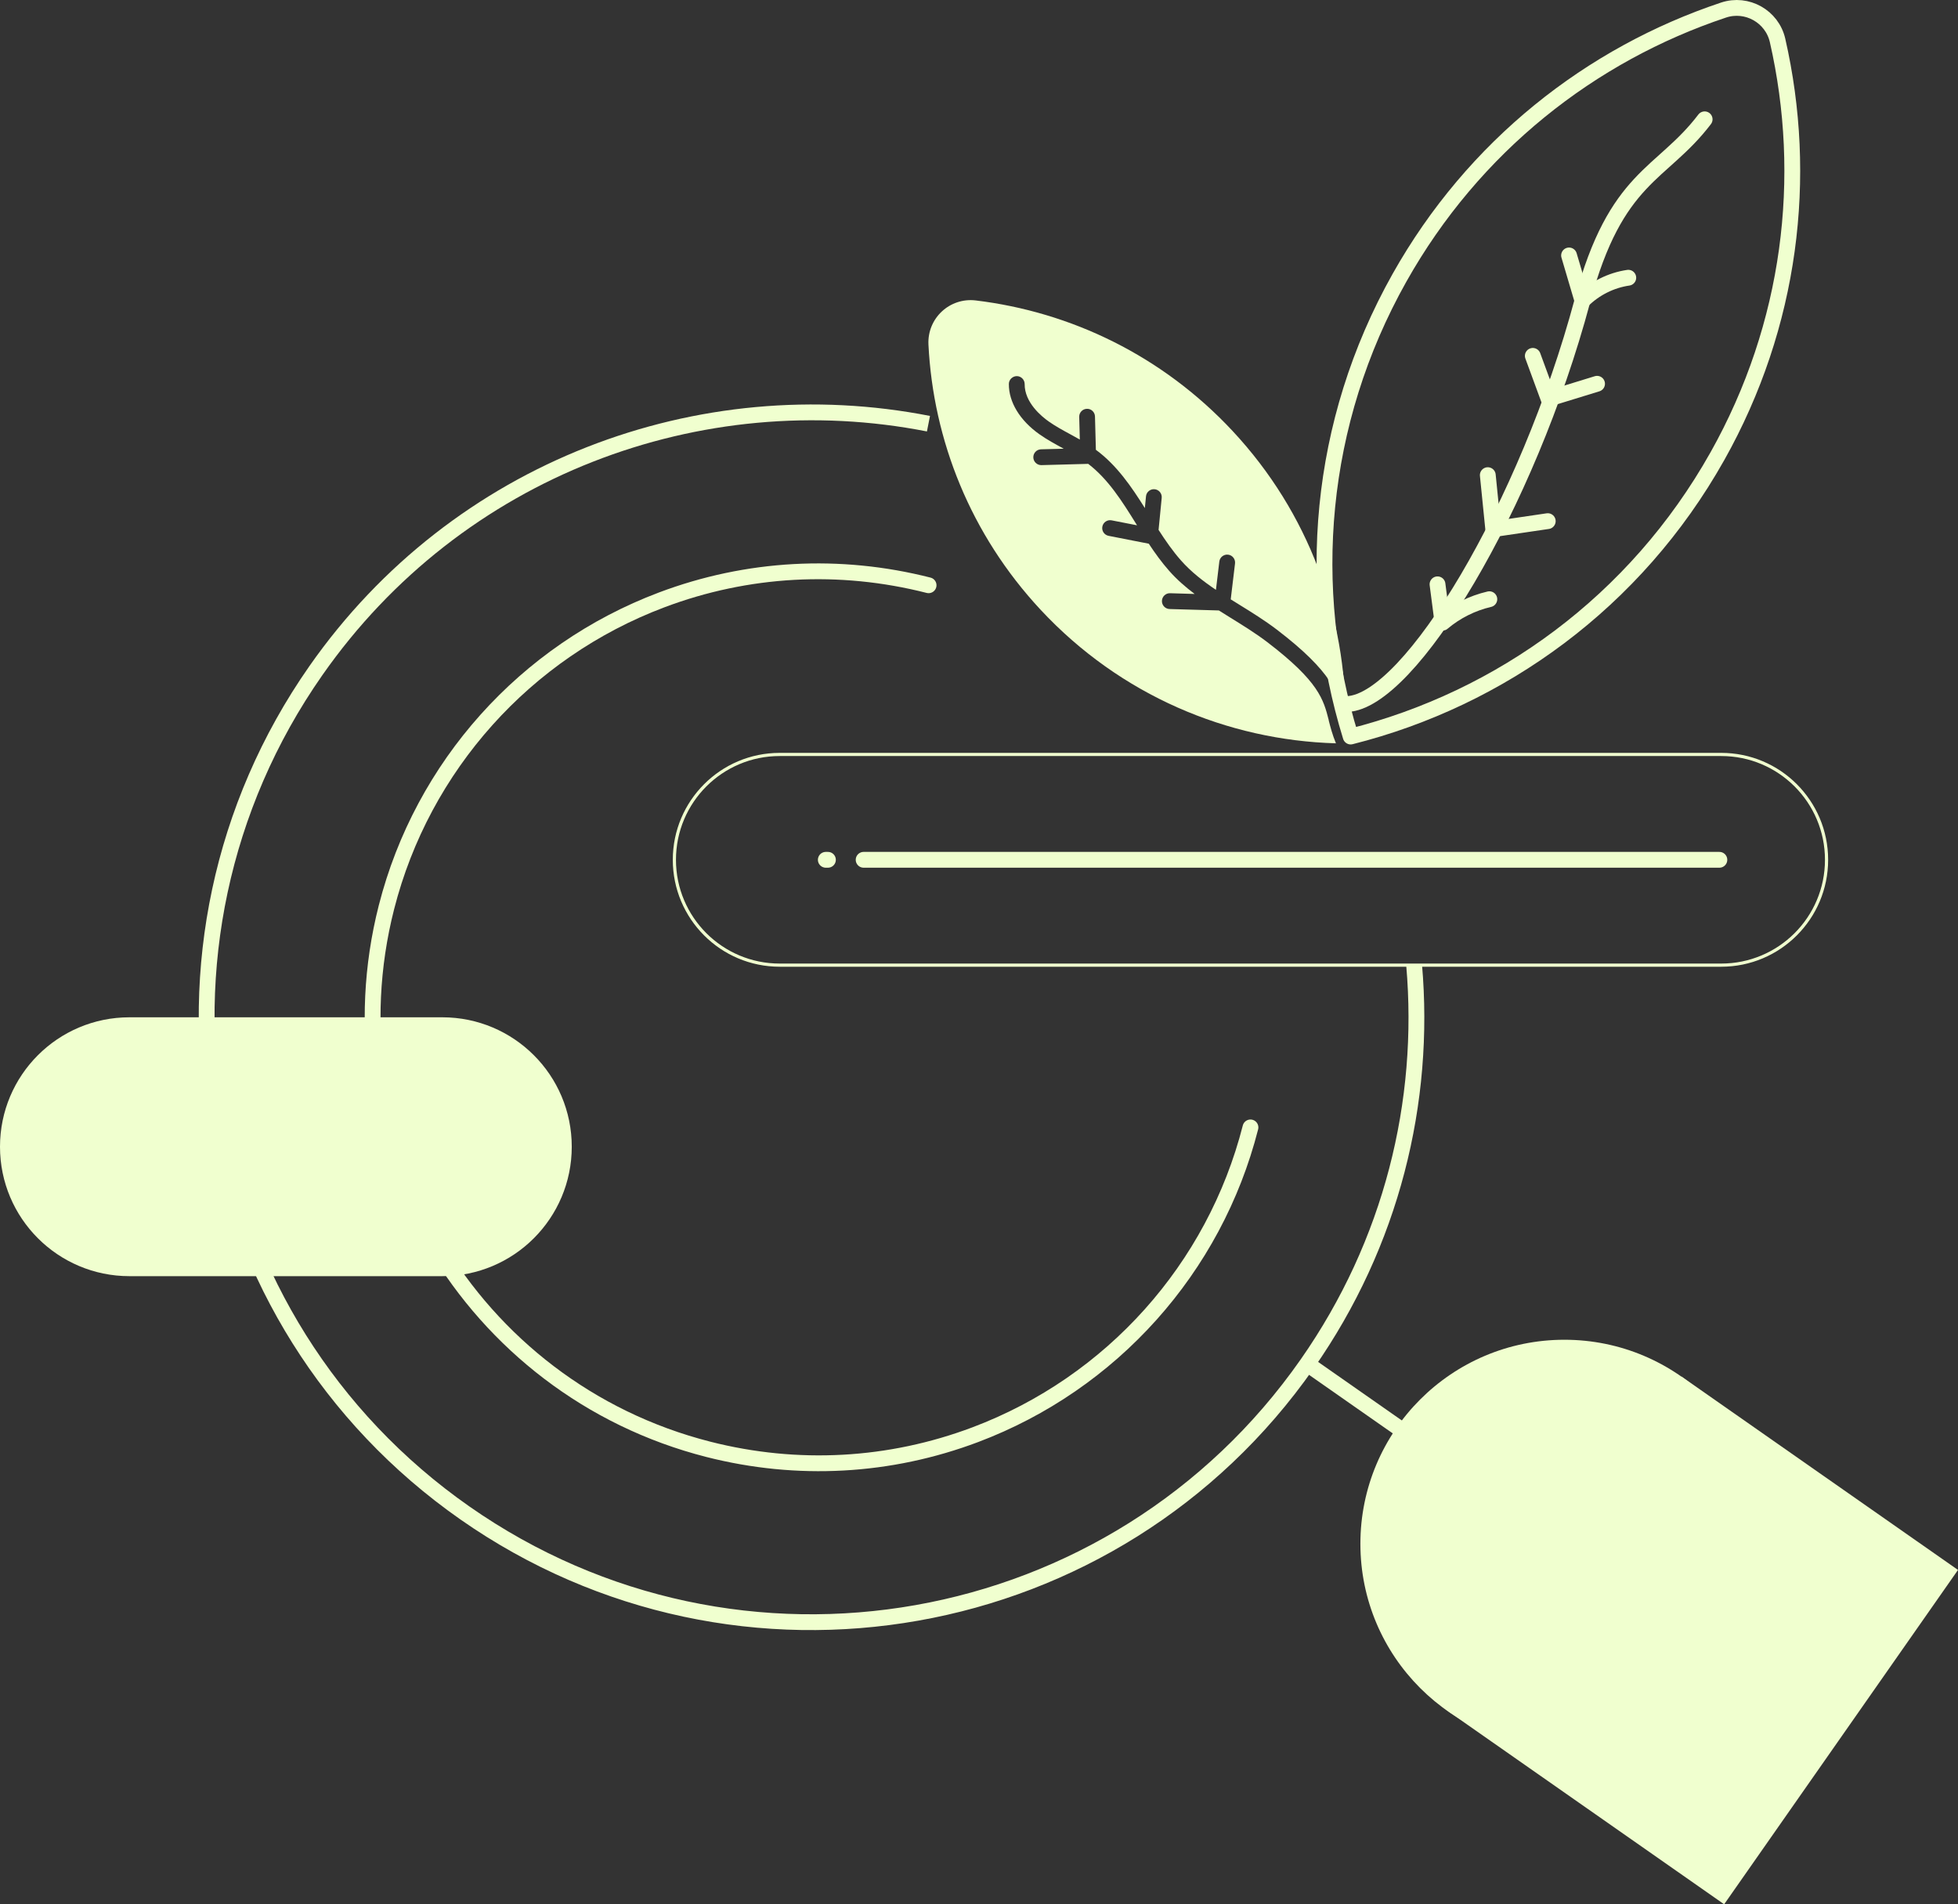 <?xml version="1.0" encoding="UTF-8"?>
<svg id="Laag_2" data-name="Laag 2" xmlns="http://www.w3.org/2000/svg" viewBox="0 0 619.5 602.49">
  <rect x="0" y="0" width="619.5" height="602.49" fill="#333333" stroke="none"/>
  <defs>
    <style>
      .cls-1 {
        fill: #f0ffcf;
        stroke-width: 0px;
      }

      .cls-2, .cls-3, .cls-4, .cls-5, .cls-6 {
        fill: none;
        stroke: #f0ffcf;
      }

      .cls-2, .cls-4 {
        stroke-linejoin: round;
      }

      .cls-2, .cls-4, .cls-5, .cls-6 {
        stroke-width: 5px;
      }

      .cls-2, .cls-6 {
        stroke-linecap: round;
      }

      .cls-3, .cls-5, .cls-6 {
        stroke-miterlimit: 10;
      }
    </style>
  </defs>
  <g id="Layer_1" data-name="Layer 1">
    <g>
      <circle class="cls-1" cx="494.97" cy="488.43" r="64.55"/>
      <rect class="cls-1" x="474.22" y="465.64" width="129.09" height="106.75" transform="translate(-195.33 663.03) rotate(-55.03)"/>
    </g>
    <path class="cls-5" d="M447.42,305.36c3.76,43.18-7.05,87.87-33.83,126.16-60.57,86.62-179.88,107.73-266.5,47.16-86.61-60.57-107.72-179.88-47.15-266.5,44.8-64.06,121.74-92.29,193.82-78.13"/>
    <path class="cls-6" d="M395.64,356.7c-11.37,44.6-43.91,80.94-87.04,97.21-27.09,10.22-56.3,11.82-84.48,4.64-75.37-19.21-121.05-96.16-101.84-171.53,11.37-44.6,43.91-80.94,87.04-97.21,27.09-10.22,56.3-11.82,84.48-4.64"/>
    <line class="cls-5" x1="464.74" y1="467.29" x2="413.59" y2="431.53"/>
    <path class="cls-1" d="M40.95,321.86h99c22.62,0,40.95,18.33,40.95,40.95h0c0,22.62-18.33,40.95-40.95,40.95H40.95c-22.62,0-40.95-18.33-40.95-40.95h0c0-22.62,18.33-40.95,40.95-40.95Z"/>
    <path class="cls-1" d="M420.41,227.86c-1.67-6.56-3.12-12.22-19.45-24.7-3.62-2.76-7.63-5.24-11.51-7.64-1.27-.78-2.54-1.58-3.81-2.38l-15.58-.45c-1.38-.04-2.47-1.19-2.43-2.57s1.2-2.48,2.57-2.43l7.78.23c-2.88-2.17-5.62-4.55-8.05-7.3-2.38-2.69-4.49-5.62-6.47-8.61h-.05l-12.66-2.48c-1.35-.26-2.24-1.58-1.97-2.93.27-1.35,1.58-2.24,2.93-1.97l8.05,1.57c-.09-.14-.17-.28-.26-.41-4.53-7.29-8.85-14.16-15.19-19.03l-14.8.4h-.07c-1.35,0-2.46-1.08-2.5-2.43-.04-1.38,1.05-2.53,2.43-2.57l7.2-.19c-.08-.04-.16-.09-.24-.13-2.46-1.34-5.01-2.72-7.4-4.4-6.22-4.38-9.77-10.2-9.73-15.96,0-1.38,1.18-2.48,2.52-2.48s2.49,1.14,2.48,2.52c-.04,5.82,5.31,10.21,7.61,11.83,2.15,1.51,4.46,2.77,6.9,4.09.97.53,1.96,1.07,2.94,1.63l-.19-7.16c-.04-1.38,1.05-2.53,2.43-2.56,1.38-.06,2.53,1.05,2.56,2.43l.28,10.53c6.64,4.89,11.23,11.65,15.5,18.44l.36-3.71c.13-1.38,1.36-2.38,2.73-2.25,1.37.13,2.38,1.36,2.24,2.73l-.99,10.14c2.18,3.39,4.49,6.72,7.09,9.66,3.2,3.62,6.98,6.55,11.06,9.3l1.07-8.94c.16-1.37,1.41-2.35,2.78-2.19s2.35,1.41,2.19,2.78l-1.36,11.36c.88.55,1.77,1.1,2.66,1.65,3.98,2.46,8.1,5.01,11.92,7.92,17.71,13.53,19.44,20.28,21.26,27.43.14.57.29,1.14.45,1.72.34-32.92-11.47-66.01-35.69-91.98-22.25-23.86-51.21-37.69-81.25-41.31-8.28-1-15.4,5.64-14.99,13.97,1.51,30.22,13.29,60.08,35.53,83.94,25.23,27.06,59.12,41.23,93.4,42.21-1.13-2.74-1.75-5.15-2.3-7.31h.02Z"/>
    <path class="cls-4" d="M543.33,144.41c-25.88,46.03-68.52,76.68-115.98,88.62-14.46-46.76-10.43-99.12,15.44-145.15,23.41-41.63,60.53-70.69,102.54-84.7,7.39-2.46,15.34,2.01,17.08,9.6,9.86,43.16,4.33,89.99-19.07,131.62h-.01Z"/>
    <path class="cls-6" d="M539.34,37.75c-13.6,17.88-28.04,17.72-38.67,57.39-17.46,65.18-54.6,126.72-74.38,127.61"/>
    <path class="cls-2" d="M496.44,80.82c1.41,4.77,2.82,9.54,4.23,14.32,3.89-3.89,9.06-6.48,14.51-7.27"/>
    <path class="cls-2" d="M484.97,112.59c1.66,4.52,3.32,9.03,4.98,13.55,5.12-1.57,10.23-3.15,15.35-4.72"/>
    <path class="cls-2" d="M470.73,150.33c.57,5.7,1.14,11.39,1.72,17.09,5.75-.85,11.5-1.69,17.25-2.54"/>
    <path class="cls-2" d="M454.82,184.87c.53,4.05,1.05,8.09,1.58,12.14,4.26-3.6,9.39-6.17,14.82-7.43"/>
    <path class="cls-3" d="M246.7,238.7h297.88c18.41,0,33.33,14.92,33.33,33.33h0c0,18.41-14.92,33.33-33.33,33.33H246.7c-18.41,0-33.33-14.92-33.33-33.33h0c0-18.41,14.92-33.33,33.33-33.33Z"/>
    <g>
      <path class="cls-6" d="M261.28,272.03h.67"/>
      <path class="cls-6" d="M273.25,272.03h270.75"/>
    </g>
  </g>
</svg>